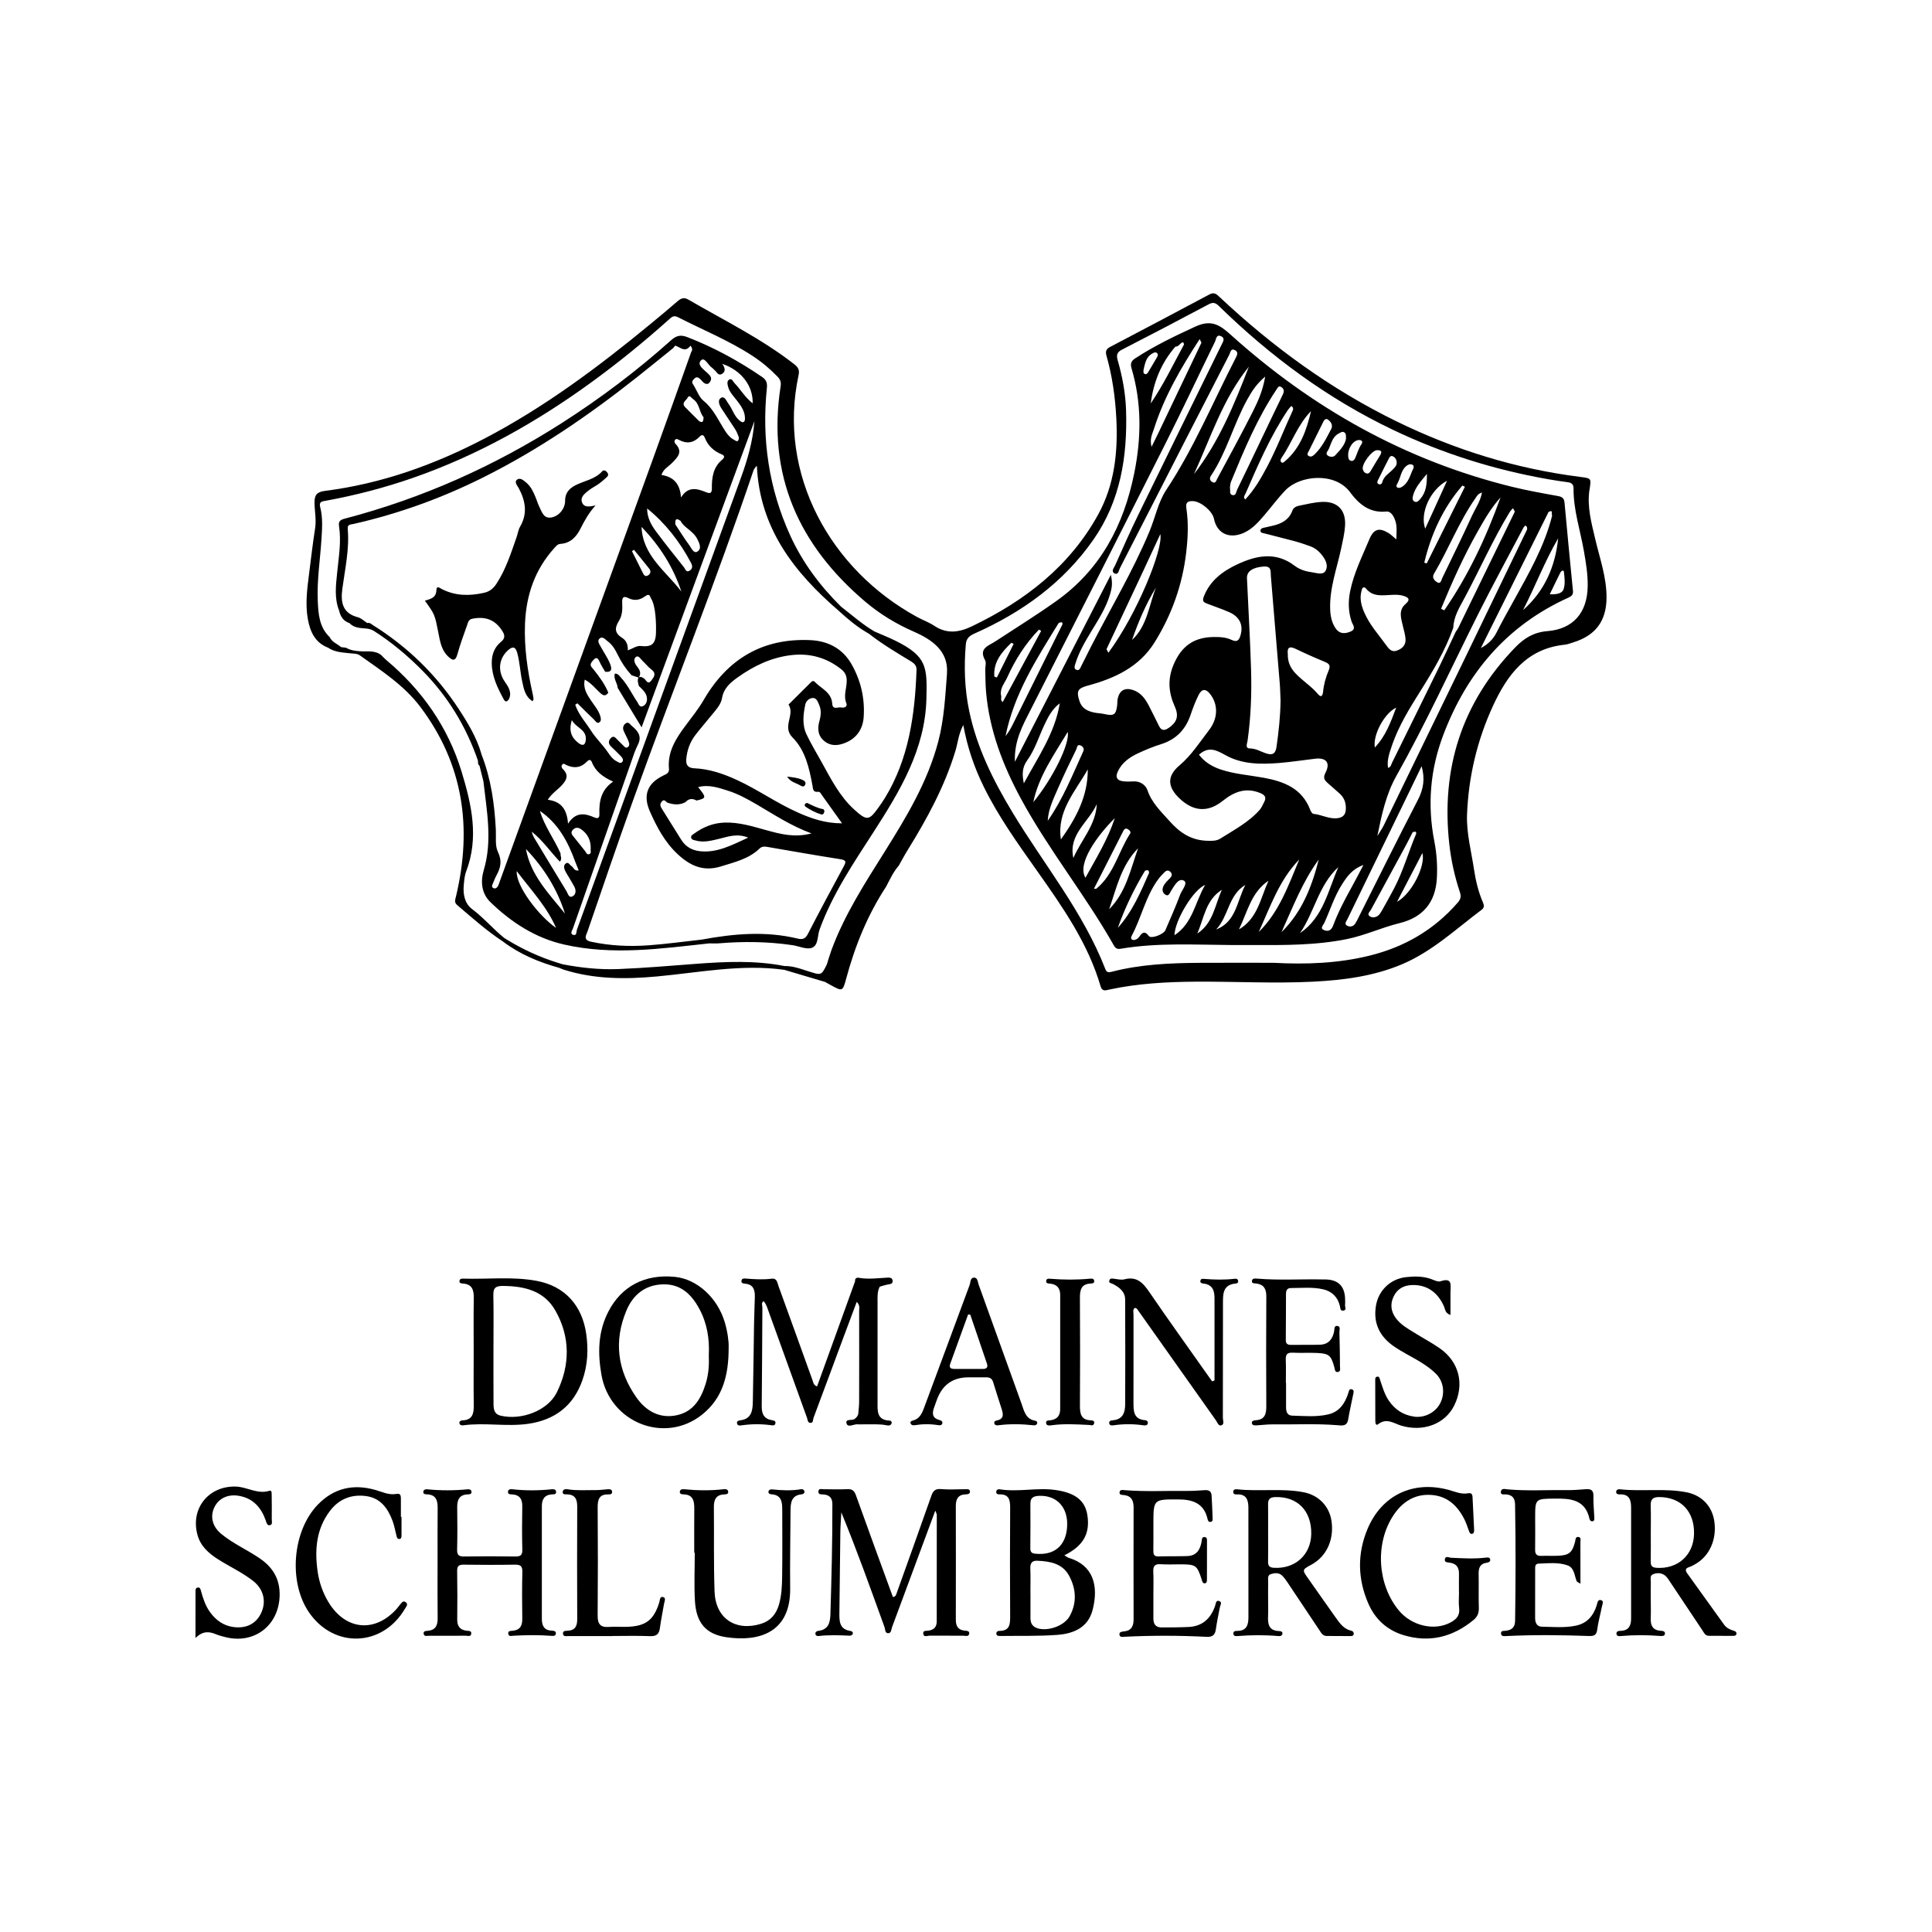 <svg xmlns="http://www.w3.org/2000/svg" id="Calque_1" viewBox="0 0 1080 1080"><path d="M888.55,273.79c.98-6.42,1.12-6.39-5.16-7.19-36.06-4.56-70.29-15.17-102.91-31.14-36.66-17.95-69.23-41.71-98.9-69.59-1.66-1.56-2.93-2.65-5.48-1.29-18.47,9.88-37.02,19.62-55.57,29.37-2.05,1.08-2.71,2.37-2.04,4.75,3.29,11.55,4.95,23.41,5.55,35.35.94,18.73-1.02,37.09-10.3,53.83-16.05,28.94-40.91,48-70.2,62.12-7.33,3.53-14.09,4.58-21.23-.15-2.98-1.97-6.44-3.2-9.6-4.92-48.31-26.31-78.27-79.65-66.29-135.27.62-2.89-.24-4.36-2.49-6.11-18.33-14.27-39.13-24.44-59.08-36.04-2.48-1.44-4.15-.8-6.11.9-5.07,4.41-10.24,8.69-15.42,12.96-29.01,23.89-59.04,46.31-92.47,63.78-28.08,14.67-57.55,25.24-89.11,29.25-4.58.58-5.99,2.23-5.92,6.75.07,4.73,1.08,9.41.33,14.2-1.34,8.57-2.34,17.18-3.42,25.79-1.05,8.29-2.14,16.6-.64,24.93,1.27,7.02,3.97,13.16,11.27,15.98,3.84,2.62,8.32,2.69,12.69,3.18,1.79.2,3.64.07,5.19,1.18,12.11,8.64,24.64,16.67,33.81,28.86,24.06,32.01,28.96,67.51,19.89,105.68-.43,1.82-1.17,3.47.55,4.93,8.31,7.07,16.44,14.38,25.59,20.39,9.44,7.17,20.17,11.61,31.5,14.76.91.36,1.79.79,2.72,1.08,17,5.33,34.35,5.36,51.9,3.74,23.68-2.18,47.24-7.03,71.21-3.71,7.59,2.25,15.18,4.51,22.76,6.76,0,0,0,0,0,0,1.14.63,2.28,1.26,3.42,1.89,6.26,3.43,6.5,3.49,8.41-3.65,4.91-18.3,11.94-35.65,22.37-51.54,2.11-4.06,4.02-8.23,7.06-11.73h0c1.7-2.98,3.31-6.03,5.12-8.94,10.8-17.46,20.54-35.41,26.54-55.18,1.34-4.42,1.65-9.19,4.39-14.48,2.36,12.91,6.24,23.95,11.46,34.57,8.21,16.7,19.01,31.73,29.69,46.85,14.28,20.22,28.53,40.46,35.6,64.64.93,3.19,2.99,2.25,5.07,1.8,15.78-3.35,31.78-4.25,47.86-4.36,21.96-.15,43.91,1.1,65.87,0,17.11-.86,33.99-3.06,49.88-9.81,16.81-7.15,30.04-19.69,44.43-30.47,1.44-1.08,1.31-2.45.66-3.96-2.56-5.89-4.05-12.11-5-18.42-1.54-10.19-4.29-20.47-3.92-30.62.78-21.07,5.62-41.58,14.47-60.82,8.02-17.43,18.84-32.09,40.12-34.27,1.61-.16,3.17-.81,4.74-1.29,12.57-3.85,18.59-12.02,18.65-25.01.05-11.33-3.76-21.89-6.3-32.7-2.14-9.09-4.67-18.16-3.23-27.63ZM529.38,376.48c-.97,12.66-1.6,25.47-4.86,37.93-5.91,22.54-17.71,42.13-29.91,61.58-11.14,17.76-22.56,35.36-29.85,55.19-.96,2.61-1.71,5.29-2.55,7.94-.67,1.36-1.19,2.41-1.68,3.21-1.71,2.85-2.87,2.46-8.21.77-3.61-1.14-7.18-2.5-10.96-2.93-.92-.1-1.84-.17-2.79-.14-16.37-3.22-32.83-2.49-49.32-1.25-14.49,1.09-28.98,2.35-43.49,2.93-10.44.42-20.88-.67-31.17-2.66-.91-.26-1.81-.55-2.71-.82-10.17-3.15-19.77-7.56-28.84-13.16-.34-.21-.68-.41-1.02-.62-6.34-5.06-11.54-11.35-18.09-16.25-4.15-3.1-5.16-8.22-4.69-13.35.24-2.6.44-5.31,1.35-7.71,7.23-18.96,3.02-37.43-2.54-55.7-7.64-25.1-22.15-45.72-42.19-62.53-.98-.82-1.83-1.8-2.74-2.7-3.6-2.84-7.93-1.86-11.97-2.16-2.73-.2-5.31-.54-7.68-1.95-.9-.12-1.81-.23-2.71-.35-.04,0-.07,0-.11-.01-2.13-1.85-5.07-2.76-6.35-5.57-5.88-5.58-6.36-13.01-6.67-20.35-.48-11.49,1.32-22.87,2.06-34.3.39-6.05.83-12.14-.71-18.1-.81-3.13,1.25-3.15,3.2-3.51,16.45-3.01,32.59-7.2,48.39-12.68,36.35-12.62,69.48-31.27,100.49-53.87,14.84-10.82,29.07-22.41,42.76-34.65,1.45-1.3,2.65-2.67,5.09-1.43,13.98,7.15,28.6,13.07,41.81,21.7,5.09,3.33,9.72,7.22,13.96,11.61,1.52,1.57,2.04,3.13,1.7,5.29-7.68,49.41,9.95,88.84,47.41,120.55,8.21,6.95,17.23,12.37,27.05,16.68,10.22,4.48,19.47,10.89,18.51,23.36ZM865.09,352.79c-7.67.64-12.97,3.84-18.08,9.12-29.88,30.89-41.59,67.71-36.82,110.15,1.03,9.16,3.03,18.08,5.93,26.78.81,2.44.3,3.93-1.23,5.71-13.21,15.24-29.8,24.84-49.27,29.65-17.65,4.35-35.63,4.99-53.69,4.01-13.76,0-27.52-.07-41.28.02-16.56.11-33.08.81-49.22,5-1.63.42-2.79.43-3.51-1.43-12.47-32.14-34.45-58.64-52-87.77-10.7-17.75-19.87-36.13-24.14-56.62-2.57-12.3-2.96-24.68-1.89-37.16.27-3.16,1.75-4.71,4.71-6.03,26.68-11.85,49.82-28.43,66.67-52.62,15.07-21.63,18.98-46.34,18.21-72.09-.29-9.54-2.03-18.88-4.66-28.04-.76-2.66-.65-4.48,2.25-5.96,16.31-8.37,32.55-16.86,48.72-25.47,2.63-1.4,3.98-.54,5.83,1.26,28.7,28,60.59,51.54,96.87,68.89,27.64,13.22,56.58,22.35,86.74,27.66,3.71.65,7.43,1.22,11.16,1.71,2.12.28,3.25,1.19,3.23,3.46-.11,11.94,3.72,23.24,5.76,34.84,1.17,6.62,2.27,13.22,2.15,20-.25,14.47-7.95,23.74-22.43,24.94Z"></path><path d="M539.33,832.5c-4.43-.02-8.89.32-13.27-.09-3.4-.32-4.52,1.15-5.52,4-6.28,17.91-12.71,35.76-19.11,53.63-.42,1.18-.64,2.62-2.3,2.68-6.91-18.94-13.86-37.82-20.63-56.77-.92-2.57-2.04-3.66-4.87-3.5-4.41.24-8.85.03-13.28.03-1.07,0-2.58-.58-2.83,1.04-.3,2,1.39,1.81,2.67,1.88,3.33.2,5.1,1.85,5.11,5.29.07,20.65-.47,41.28-1.1,61.92-.15,4.75-1.32,8.43-6.81,9.07-.85.1-1.63.62-1.58,1.57.05.95.81,1.41,1.72,1.3,5.88-.69,11.77-.43,17.67-.19.5.02,1.31-.49,1.48-.95.37-.97-.44-1.57-1.26-1.69-6.41-.93-6.23-5.76-6.19-10.44.14-14.91.31-29.82.53-44.73.06-3.71.36-7.42.55-11.13,8.78,21.38,16.41,42.78,24.14,64.14.44,1.22.2,3.44,2.05,3.42,1.8-.02,1.69-2.11,2.18-3.43,7.97-21.46,15.93-42.92,24.16-65.1.52,1.42.83,1.86.83,2.3,0,19.84-.05,39.68-.03,59.52,0,3.23-1.51,4.78-4.58,5.28-1.12.18-3.18-.3-2.96,1.65.26,2.27,2.22,1.14,3.56,1.14,6.23,0,12.45-.02,18.68.03,1.28.01,3.03.65,3.42-.92.48-1.94-1.61-1.79-2.69-1.93-3.77-.49-4.77-2.8-4.76-6.2.04-21.15.05-42.31,0-63.46-.01-3.87,1.27-6.36,5.5-6.5,1.2-.04,2.6-.24,2.38-1.74-.22-1.51-1.77-1.11-2.86-1.11Z"></path><path d="M478.93,727.77c1.95,1.94,1.33,3.65,1.34,5.16.04,16.89.03,33.78-.01,50.67,0,2.12-.29,4.24-.44,6.36-.1,1.41-.88,2.27-1.97,3.18-1.48,1.24-5.51-.33-4.6,2.64.76,2.49,4.08.19,6.25.42,1.3.14,2.62-.03,3.93,0,4.08.1,8.18-.29,12.25.56,1.09.23,2.44.19,2.77-1.3.14-.63-.39-1.32-1.13-1.34-7.4-.27-6.76-5.64-6.76-10.6,0-18.53-.02-37.06,0-55.59,0-2.94-.22-5.92,1.23-8.67h0c1.41-.4,2.81-.9,4.24-1.18,1.45-.29,3.27-.21,2.92-2.36-.28-1.69-1.92-1.56-3.21-1.49-5.21.26-10.41,1.02-15.64.06-1.21-.22-2.29.33-2.1,1.94-7.08,19.59-14.16,39.17-21.25,58.79-2.03-.74-2.08-2.16-2.51-3.36-6.32-17.54-12.62-35.1-19.01-52.61-.67-1.83-.82-4.66-3.85-4.26-4.76.62-9.47.33-14.21-.05-1.07-.09-2.56-.25-2.71,1.33-.13,1.3,1.17,1.44,2.1,1.52,4.57.4,5.49,3.47,5.4,7.28-.12,4.91-.34,9.81-.43,14.72-.25,14.75-.38,29.5-.7,44.24-.1,4.76-.81,9.38-6.94,10.12-1.06.13-2.12.44-1.89,1.68.29,1.57,1.71,1.25,2.81,1.1,5.39-.74,10.77-.79,16.15-.04.99.14,2.14.36,2.46-.86.43-1.64-.88-1.75-2.06-1.97-4.4-.79-5.6-3.64-5.55-7.84.22-18.36.23-36.72.37-55.08,0-1.17-.77-2.58.65-3.59,1.32,1.36,1.86,3.05,2.47,4.74,7.26,20.17,14.56,40.32,21.83,60.48.42,1.17.31,2.92,2.08,2.83,1.51-.08,1.17-1.78,1.53-2.75,5.69-15.17,11.3-30.37,16.94-45.55,2.35-6.31,4.72-12.61,7.23-19.32Z"></path><path d="M258.54,793.99c-.87.03-1.79.48-1.75,1.38.05,1.2,1.17,1.53,2.18,1.39,12.05-1.65,24.21.87,36.21-.83,14.83-2.11,25.31-9.91,30.39-24.39,2.95-8.41,3.37-17.06,2.16-25.7-2.26-16.15-12.03-26.89-27.67-29.82-13.59-2.55-27.45-.82-41.18-1.26-1.01-.03-2.07.19-2.04,1.51.02,1.06,1,1.19,1.8,1.23,5.24.28,6.28,3.55,6.2,8.08-.16,9.99-.05,19.98-.05,29.97,0,9.99-.1,19.98.04,29.97.07,4.6-.65,8.26-6.29,8.48ZM281.26,718.86c11.97.06,22.92,2.75,29.17,13.71,8.43,14.78,8.3,30.52.91,45.65-5.07,10.37-19.83,15.88-31.47,13.15-3.87-.91-3.97-3.94-3.99-6.92-.07-10.16-.03-20.32-.03-30.48,0-10,.14-19.99-.07-29.99-.09-4.17,1.4-5.16,5.47-5.14Z"></path><path d="M308.45,835.38c1.11-.07,2.63.11,2.4-1.59-.2-1.49-1.68-1.36-2.8-1.24-7.19.72-14.37.77-21.56-.04-1.12-.13-2.52-.07-2.53,1.54,0,1.34,1.24,1.27,2.2,1.32,4.36.22,5.87,2.64,5.79,6.82-.15,8.03-.18,16.07.03,24.09.08,3.14-1.08,3.85-3.97,3.81-9.51-.15-19.02-.15-28.52,0-2.93.05-4.04-.74-3.96-3.84.2-7.86.16-15.74.05-23.6-.05-4.19,1.14-7.11,5.9-7.28,1-.04,2.15-.08,2.09-1.43-.06-1.23-1.14-1.51-2.17-1.41-7.52.74-15.03.76-22.54,0-1.02-.1-2.13.17-2.22,1.38-.1,1.35,1.07,1.42,2.06,1.45,5.12.19,5.99,3.47,5.95,7.74-.1,10.16-.03,20.33-.04,30.49,0,10.33-.09,20.65.04,30.98.05,4.05-1.17,6.69-5.57,7.07-1.1.09-2.63.1-2.22,1.79.35,1.49,1.76.98,2.89.97,6.88-.04,13.75-.04,20.63-.02,1.24,0,2.92.73,3.06-1.26.11-1.63-1.52-1.4-2.58-1.53-3.79-.46-5.31-2.59-5.27-6.34.1-9.01.12-18.03-.04-27.04-.05-2.91,1.06-3.58,3.74-3.55,9.51.13,19.02.16,28.52-.01,3.18-.06,4.27.84,4.19,4.14-.22,8.68-.17,17.37-.04,26.06.06,3.87-1.17,6.34-5.32,6.75-1.06.1-2.71-.05-2.53,1.57.22,1.87,1.84,1.27,3.12,1.2,6.87-.37,13.75-.45,20.62.05,1.16.08,2.59.35,2.86-1.09.3-1.57-1.17-1.73-2.31-1.78-4.27-.19-5.5-2.82-5.5-6.59.01-20.98,0-41.96,0-62.94,0-3.79,1.38-6.36,5.55-6.64Z"></path><path d="M597.6,870.91c-.74-.23-1.39-.76-2.63-1.47,10.64-5.28,14.45-12.14,12.89-22.4-1.24-8.14-6.64-12.49-17.67-14.1-10.43-1.52-20.94,1.26-31.38-.41-.83-.13-1.71.22-1.88,1.18-.25,1.39.81,1.67,1.82,1.65,5.27-.1,5.96,3.09,5.93,7.45-.13,20.17-.13,40.34,0,60.51.03,4.5-.1,8.38-6.05,8.36-.85,0-1.67.42-1.66,1.42,0,1.35,1.06,1.44,2.08,1.42,10.65-.15,21.33.17,31.94-.61,9.05-.67,17.25-3.98,19.81-14.02,3.48-13.61.22-24.89-13.2-28.99ZM576,840.48c-.03-3.71,2.38-4.23,5.19-4.3,9.81-.24,15.96,6.68,15.34,17.2-.63,10.74-7.2,16.25-17.82,15.15-2.15-.22-2.76-1.07-2.75-3.06.07-8.33.1-16.66.03-24.99ZM597.97,903.41c-2.9,5.31-11.65,8.49-17.58,6.93-3.02-.8-4.35-2.69-4.35-5.68-.01-4.75,0-9.5,0-14.25h-.03c0-4.59.14-9.18-.05-13.76-.12-2.96,1.05-4.32,3.94-4.19,7.09.31,14,1.5,17.73,8.39,3.96,7.31,4.43,15.07.34,22.57Z"></path><path d="M755.43,911.58c-4.26-.89-6.5-4.18-8.78-7.37-5.13-7.2-10.17-14.46-15.27-21.67-3.56-5.03-3.58-5.01,1.74-7.91,8.54-4.64,12.84-14.2,11.14-24.74-1.28-7.96-7.15-14.11-15.54-15.72-12.31-2.37-24.86-.27-37.24-1.66-1.03-.12-2.1.2-2.11,1.45,0,1.29,1.07,1.48,2.11,1.43,5.2-.26,6.37,3.09,6.38,7.29.04,20.48.05,40.96.02,61.44,0,4.1-.96,7.56-6.16,7.56-1.11,0-2.54.08-2.22,1.8.23,1.25,1.37,1.15,2.38,1.07,7.52-.57,15.04-.65,22.56.01,1,.09,2.16.02,2.41-1.15.29-1.35-.89-1.61-1.87-1.64-5.79-.18-6.34-4-6.11-8.52.14-2.78.03-5.57.02-8.35,0-3.6-.05-7.21.02-10.81.03-1.55-.53-3.53,1.58-4.19,2.07-.65,4.3-.84,6.06.73,1.2,1.07,2.16,2.45,3.07,3.79,6.03,8.97,12.02,17.96,18,26.96,1,1.51,1.82,3.14,4.02,3.13,4.42,0,8.85.05,13.27.07.84,0,1.71-.15,1.83-1.17.11-.91-.45-1.63-1.32-1.81ZM712.21,876.42c-2.58-.15-3.4-1.08-3.35-3.55.11-5.39.03-10.78.03-16.17,0-5.23.07-10.46-.03-15.68-.05-2.84.91-4.03,3.96-4.14,12.39-.41,20.34,7.57,20.18,20.53-.15,11.69-9.03,19.71-20.8,19Z"></path><path d="M969.13,911.59c-2.09-.62-4.02-1.55-5.31-3.34-6.9-9.55-13.74-19.14-20.63-28.7-1.29-1.79-1.07-2.88,1.15-3.57,1.23-.39,2.39-1.08,3.52-1.73,7.81-4.51,11.88-13.74,10.48-23.71-1.17-8.39-6.86-14.63-15.49-16.33-12.3-2.43-24.85-.31-37.23-1.69-1.03-.12-2.13.23-2.18,1.42-.06,1.3,1.13,1.48,2.12,1.44,5.23-.19,6.24,3.1,6.24,7.35-.01,20.65-.01,41.29,0,61.94,0,3.91-1.16,6.78-5.68,6.97-1.15.05-2.62.08-2.51,1.62.1,1.52,1.52,1.39,2.69,1.28,7.19-.63,14.38-.59,21.58-.04,1.15.09,2.64.21,2.83-1.19.21-1.54-1.4-1.63-2.47-1.71-4.53-.33-5.62-3.14-5.46-7.1.13-3.27.03-6.55.02-9.83,0-3.44-.07-6.88.02-10.32.04-1.54-.7-3.57,1.27-4.35,1.99-.79,4.15-.89,6.14.35,1.45.9,2.27,2.31,3.18,3.68,6.07,9.13,12.16,18.25,18.26,27.36.89,1.33,1.53,3.01,3.54,3.03,4.59.04,9.17.06,13.76.04.81,0,1.69-.2,1.72-1.29.04-1.03-.81-1.36-1.58-1.59ZM925.92,876.41c-2.75-.2-3.19-1.41-3.15-3.7.09-5.23.03-10.46.03-15.69,0-5.07.14-10.14-.05-15.2-.12-3.48.96-4.96,4.73-4.95,12.18.04,19.84,8.05,19.49,20.78-.33,11.8-9.22,19.6-21.05,18.77Z"></path><path d="M392.56,790.71c11.25-9.03,14.81-21.49,14.76-37.49.13-3.32-.58-8.64-2.11-13.87-4.07-13.9-15.53-24.37-28.07-25.59-16.65-1.62-29.71,5.24-37.02,19.35-5.86,11.3-6.04,23.22-3.92,35.38,4.67,26.79,35.46,39,56.36,22.22ZM350.23,732.46c3.69-8.7,10.41-14.24,20.41-14.5,10.03-.26,16.06,5.79,20.36,13.82,4.27,7.97,5.68,16.69,5.23,25.7.23,5.43-.11,10.79-1.75,16.04-2.61,8.38-6.77,15.53-16.02,17.57-9.64,2.12-17.3-2.3-22.59-9.76-10.7-15.08-12.92-31.67-5.63-48.87Z"></path><path d="M830.34,870.74c-6.37.77-12.73.33-19.1.06-1.24-.05-3.31-1.37-3.57,1.01-.19,1.75,1.75,1.56,2.97,1.76,3.52.57,5.01,2.7,4.94,6.17-.06,3.44-.01,6.88-.01,10.33h.03c0,2.95-.3,5.94.07,8.84.52,4.15-1.51,6.3-4.85,8.08-8.99,4.81-21.64,1.94-28.82-6.7-11.96-14.38-13.46-37.14-3.28-52.89,5.05-7.81,12.12-12.49,21.76-11.69,8.88.74,14.48,6.24,18.26,13.87.94,1.89,1.56,3.95,2.31,5.93.35.93.67,2.13,1.86,1.91,1.14-.21,1.18-1.4,1.13-2.42-.29-6.05-.57-12.1-.88-18.14-.08-1.52-.62-2.46-2.45-2.11-3.89.74-7.41-.95-11.01-1.92-19.82-5.33-37.36,2.98-45.28,21.96-5.76,13.8-5.48,27.85.46,41.55,3.75,8.65,10.35,14.81,19.42,17.62,14.61,4.52,27.75,1.24,39.46-8.42,2.22-1.83,3.01-3.96,2.92-6.84-.2-6.22.03-12.46-.11-18.68-.07-3.34.6-5.86,4.41-6.42.99-.15,2.19-.51,2.07-1.67-.16-1.64-1.65-1.29-2.72-1.16Z"></path><path d="M681.3,894.91c-1.65-.39-1.67,1.66-2.06,2.81-2.43,7.01-7.03,11.36-14.66,11.76-5.06.26-10.14.24-15.22.27-3.31.02-4.64-1.88-4.61-5.02.03-4.42,0-8.85,0-13.27,0-4.26.16-8.53-.06-12.78-.16-3.14.76-4.5,4.11-4.27,3.75.25,7.53.05,11.3.06,8.4.03,9.13.55,11.69,8.62.31.97.5,2.11,1.71,1.99,1.27-.13,1.18-1.39,1.19-2.34.03-7.04.03-14.09.03-21.13,0-.97.09-2.18-1.17-2.37-1.68-.26-1.62,1.13-1.8,2.26-.75,4.61-2.74,8.17-8.01,8.35-5.4.18-10.81.05-16.21.2-2.65.07-2.82-1.44-2.8-3.45.06-4.91.03-9.83.03-14.74,0-13.77,0-13.72,13.94-13.68,7.9.02,14.31,2.09,16.31,10.88.23,1,.59,1.96,1.9,1.65,1.06-.25.97-1.23.94-2-.14-4.25-.3-8.5-.56-12.75-.13-2.22-1.49-3.09-3.66-2.96-3.26.19-6.53.47-9.8.43-11.62-.15-23.25.52-34.87-.4-1.17-.09-3.02-.57-3.13,1.3-.09,1.49,1.56,1.3,2.65,1.44,4.12.54,5.22,3.22,5.21,6.97-.05,20.81-.04,41.61,0,62.42,0,3.76-1.15,6.4-5.35,6.8-1.11.11-2.7.26-2.57,1.68.16,1.84,1.92,1.36,3.15,1.3,15.22-.75,30.44-.71,45.65.06,3.39.17,4.69-1.17,5.12-4.34.55-4.05,1.46-8.05,2.2-12.07.24-1.32,1.6-3.15-.59-3.67Z"></path><path d="M690.88,717.5c.84-.07,1.51-.71,1.18-1.74-.31-1.01-1.14-1-1.99-.91-5.56.65-11.11.52-16.68.08-.94-.07-2.14-.31-2.37,1.02-.23,1.39,1,1.48,1.93,1.6,5.16.66,6.01,4.27,5.97,8.56-.04,4.59,0,9.18,0,13.77,0,10.61,0,21.22,0,31.82-.45.16-.9.33-1.34.49-1.2-1.69-2.41-3.37-3.6-5.07-10.48-14.86-21.09-29.62-31.35-44.63-3.54-5.18-7-9.21-14.08-7.34-1.8.47-3.89-.12-5.84-.33-1.01-.11-2.09-.36-2.52.8-.63,1.71.91,1.61,1.88,2.11,3.6,1.84,6.86,4.29,6.89,8.7.13,19.51.08,39.02.02,58.53-.02,4.6-1.28,8.51-6.86,8.97-1.05.09-2.15.32-2.08,1.54.07,1.21,1.18,1.47,2.23,1.31,5.71-.86,11.41-.83,17.12,0,1.05.15,2.1-.03,2.26-1.26.12-.89-.54-1.55-1.47-1.62-6.52-.47-6.57-5.09-6.56-9.94.05-16.39,0-32.79.02-49.18,0-1.22-.56-2.64.7-3.61,1.05-.07,1.41.71,1.87,1.36,14.48,20.45,28.95,40.91,43.43,61.35.83,1.17,1.45,3.3,2.92,2.94,2.12-.52,1.03-2.79,1.03-4.26.06-21.15,0-42.3.06-63.45.02-5.24-.44-10.98,7.21-11.62Z"></path><path d="M702.01,793.93c-.99.06-2.28.28-2.22,1.44.08,1.49,1.54,1.47,2.66,1.41,2.93-.14,5.87-.57,8.79-.54,12.12.15,24.25-.52,36.36.45,2.49.2,5.39.81,6.03-3.16.76-4.68,1.88-9.31,2.8-13.97.21-1.08.73-2.52-.74-2.93-1.59-.44-1.68,1.19-2.01,2.19-1.87,5.76-4.96,10.41-11.27,11.86-6.63,1.53-13.38.85-20.08.67-2.71-.07-3.41-2.18-3.41-4.53-.02-4.59,0-9.18,0-13.77-.04,0-.07,0-.11,0,0-4.26.14-8.53-.05-12.79-.12-2.85.6-4.26,3.78-4.1,4.42.22,8.86-.04,13.28.14,7.17.3,8.23,1.24,10.12,8.13.29,1.06.23,2.64,1.75,2.54,1.94-.14,1.38-1.92,1.37-3.09-.04-6.39-.13-12.78-.32-19.16-.04-1.28.9-3.42-1.34-3.53-1.7-.08-1.38,1.85-1.62,3.08-.84,4.32-3.16,7.26-7.82,7.42-5.41.18-10.82.02-16.23.1-2.03.03-2.99-.64-2.96-2.82.09-8.52.07-17.05.11-25.57,0-1.79.46-3.37,2.65-3.37,6.05.01,12.15-.68,18.13.7,4.87,1.13,8.02,4.22,9.31,9.13.31,1.16.06,3.06,1.97,2.79,2.07-.3.82-2.09.96-3.22.12-.97.04-1.96.03-2.95q-.12-11.27-11.39-11.26c-.33,0-.66,0-.98,0-12.28-.26-24.58.56-36.85-.46-1.13-.09-2.64-.24-2.86,1.17-.26,1.69,1.36,1.43,2.43,1.57,4.23.54,5.62,3.02,5.6,7.14-.12,20.49-.12,40.99-.01,61.48.02,4.33-.83,7.5-5.87,7.8Z"></path><path d="M895.1,894.53c-1.98-.67-2.09,1.45-2.5,2.76-1.84,5.89-5.34,10.12-11.61,11.45-6.32,1.33-12.74.7-19.11.59-2.79-.05-3.74-2.26-3.74-4.85,0-9.01,0-18.03.02-27.04,0-1.47-.18-3.31,1.9-3.37,5.39-.15,10.9-.88,16.1.94,3.99,1.4,3.88,5.72,5.24,8.95.1.24.5.35,2.07,1.38,0-8.4.02-15.83-.02-23.26,0-1.04.54-2.64-1-2.89-1.92-.3-1.67,1.52-1.98,2.71-1.56,6-3.35,7.52-9.53,7.78-3.11.13-6.23-.05-9.34.07-2.53.1-3.51-.92-3.46-3.46.1-5.9.03-11.8.02-17.7,0-10.78,0-10.75,10.91-10.87,8.74-.09,17.06.45,19.46,11.28.18.82.73,1.55,1.71,1.39,1.06-.17,1.03-1.09,1-1.92-.19-4.09-.6-8.18-.51-12.26.07-3.22-1.42-3.94-4.19-3.74-3.59.26-7.19.57-10.77.52-10.97-.16-21.94.56-32.9-.42-1.34-.12-3.48-.8-3.84,1.06-.45,2.37,1.84,1.61,3.11,1.76,3.37.39,4.72,2.22,4.78,5.6.41,21.62.34,43.25.03,64.87-.05,3.78-1.74,5.32-5.18,5.74-1.15.14-3.07-.2-2.65,1.87.28,1.37,1.83,1.14,2.94,1.09,15.39-.74,30.78-.58,46.17-.03,2.62.09,4.21-.34,4.61-3.5.55-4.37,1.8-8.64,2.65-12.98.23-1.19,1.17-3-.36-3.52Z"></path><path d="M145.62,871.44c-7.12-4.97-15.2-8.42-21.93-13.97-5.01-4.14-6.35-9.69-3.85-14.9,2.47-5.13,7.79-7.54,14.06-6.33,7.75,1.48,12.13,6.59,14.65,13.69.43,1.21.68,2.99,2.31,2.66,1.69-.34,1.04-2.14,1.05-3.36.04-4.42.03-8.85-.03-13.27-.01-1.05.17-3.07-1.25-2.61-6.68,2.13-12.42-2.14-18.74-2.34-15.32-.5-25.58,12.32-21.47,27.1,1.74,6.26,6.24,10.22,11.46,13.54,6.49,4.13,13.55,7.35,19.63,12.11,5.75,4.51,7.43,11.25,4.65,17.55-2.77,6.26-8.31,9.2-15.68,8.21-5.71-.77-9.94-3.93-13.21-8.52-2.52-3.53-3.78-7.59-4.93-11.69-.26-.94-.45-2.06-1.79-1.87-1.3.19-1.26,1.33-1.26,2.29-.02,8.15-.01,16.3-.01,25.94,4.19-4.16,7.75-3.64,11.46-2.11,1.66.69,3.42,1.14,5.16,1.58,16.27,4.18,30.13-6.57,30.42-23.39.15-8.83-3.58-15.33-10.7-20.3Z"></path><path d="M447.5,832.53c-5.22.84-10.43.64-15.66.06-1.02-.11-2.13.11-2.27,1.3-.11.92.75,1.38,1.64,1.43,5.78.34,6.07,4.5,6.07,8.79.02,12.45.12,24.9-.06,37.35-.07,5.21-.3,10.46-1.78,15.56-1.53,5.25-4.66,9.02-9.89,10.66-14.31,4.5-25.56-2.96-26.1-17.89-.56-15.71-.22-31.45-.39-47.17-.05-4.22,1.13-7.08,5.88-7.24,1-.03,2.21-.16,2.13-1.44-.1-1.54-1.52-1.57-2.64-1.44-7.35.82-14.69.73-22.04-.01-1.03-.1-2.16.07-2.35,1.23-.2,1.26.86,1.62,1.91,1.63,5.49.07,6.2,3.67,6.16,8.04-.08,8.19-.02,16.38-.02,24.57.1,0,.19,0,.29,0,0,9.01-.42,18.04.1,27.01.71,12.13,6.05,18.54,17.54,20.24,18.1,2.69,35.98-2.44,35.69-27.26-.17-14.57.14-29.15.21-43.73.02-4.4.63-8.32,6.15-8.88.88-.09,1.72-.54,1.63-1.48-.12-1.2-1.15-1.53-2.2-1.36Z"></path><path d="M790.48,791.88c-6.05-.82-10.63-3.86-14.08-8.85-2.47-3.58-3.57-7.69-4.94-11.7-.3-.89-.36-2.1-1.78-1.73-1,.26-.92,1.24-.92,2.02,0,7.53,0,15.07.05,22.6,0,1.07.17,3.05,1.65,1.89,4.72-3.7,8.81-.35,12.94.87,12.17,3.59,24.35-.91,29.5-11.26,5.91-11.88,2.79-24.52-8.16-32.08-4.43-3.06-9.22-5.61-13.81-8.46-3.75-2.33-7.67-4.48-10.44-8.06-2.97-3.85-3.53-8.09-1.41-12.44,1.94-3.99,5.31-6.07,9.8-6.31,8.37-.46,14.82,3.77,18.37,12.06.66,1.54.55,3.6,3.58,4.64,0-4.62.01-8.68,0-12.74-.02-3.65,1.36-8.41-5.55-6.1-1.44.48-3.5-.59-5.18-1.2-4.61-1.69-9.35-1.63-14.08-1.11-8.74.96-15.45,7.4-16.86,16.03-1.63,10.01,2.28,17.49,10.56,23.03,7.6,5.08,16.35,8.41,22.97,14.95,4.29,4.23,5.2,10.85,2.48,16.33-2.64,5.32-8.76,8.46-14.7,7.66Z"></path><path d="M226.68,895.56c-1.45-.99-2.3.57-3.13,1.54-.53.62-.99,1.31-1.52,1.92-12.12,13.86-28.7,12.46-38.31-3.24-3.29-5.38-5.32-11.26-6.19-17.47-1.68-12.01-.75-23.58,6.89-33.67,5.09-6.72,12.09-9.46,20.33-8.31,7.89,1.1,12.03,6.76,14.63,13.68,1.03,2.74,1.56,5.67,2.26,8.53.21.85.47,1.71,1.38,1.76,1.37.07,1.43-1.07,1.43-2.06.02-3.44,0-6.88,0-10.31-.12,0-.23,0-.35,0,0-3.44,0-6.88,0-10.31,0-1.66-.3-2.92-2.51-2.51-4.24.79-8.02-1.18-11.92-2.27-12.26-3.42-23.03-.99-31.97,8.22-14.28,14.7-16.59,43.37-4.95,60.3,13.96,20.31,41.08,19.29,53.59-2.02.72-1.23,2.12-2.6.36-3.79Z"></path><path d="M557.8,796.77c6.69-.91,13.36-.74,20.05-.02.85.09,1.7-.2,1.94-1.12.18-.7-.31-1.3-1-1.41-5.52-.88-6.31-5.58-7.79-9.67-7.98-22.14-15.91-44.3-23.92-66.42-.52-1.45-.54-3.82-2.37-3.92-2.4-.13-2.09,2.52-2.66,4.05-8.32,22.36-16.53,44.76-24.9,67.1-1.34,3.57-2.38,7.67-7.02,8.77-.76.18-1.58.73-1.02,1.76.44.81,1.34.96,2.15.82,4.39-.72,8.78-.76,13.17-.04,1.03.17,2.16.1,2.36-1.1.2-1.21-.97-1.6-1.89-1.85-3.65-1.01-3.91-3.48-2.87-6.52.53-1.55,1.1-3.08,1.65-4.62q4.56-12.64,17.7-12.64c3.28,0,6.55.04,9.83-.01,2.04-.03,3.36.64,3.99,2.77,1.49,5.02,3.16,9.97,4.74,14.96.91,2.89,1.36,5.6-2.73,6.39-.85.16-1.62.59-1.38,1.61.22.95,1.12,1.22,1.94,1.11ZM549.33,765.25c-5.25-.04-10.49-.04-15.74-.01-2.04,0-3.23-.59-2.39-2.91,3.33-9.18,6.65-18.36,9.98-27.54.4.04.81.08,1.21.12,3.1,9.1,6.21,18.21,9.3,27.32.73,2.15-.18,3.03-2.36,3.02Z"></path><path d="M370.71,892.75c-1.98-.5-1.8,1.87-2.2,3.13-3.12,9.78-7.5,13.16-17.86,13.52-3.44.12-6.89-.18-10.32.07-4.77.34-6.28-1.73-6.24-6.36.17-20.15.16-40.3.01-60.45-.03-4.47.91-7.46,6.08-7.27,1.06.04,2.1-.22,2-1.52-.09-1.24-1.19-1.45-2.21-1.39-2.28.14-4.57.52-6.84.5-5.23-.05-10.48.39-15.7-.44-1.09-.17-2.57-.23-2.84,1.22-.33,1.81,1.28,1.56,2.33,1.58,4.49.12,5.76,2.67,5.75,6.78-.09,20.97-.09,41.94,0,62.91.02,3.89-1.05,6.34-5.34,6.56-1.02.05-2.68-.07-2.62,1.53.07,1.96,1.85,1.44,3.04,1.45,8.18.04,16.37.02,24.55.02,0-.02,0-.04,0-.06,7.04,0,14.09-.2,21.11.09,3.56.15,5.03-1.14,5.48-4.52.61-4.54,1.56-9.02,2.31-13.54.22-1.33,1.3-3.33-.51-3.79Z"></path><path d="M587.58,793.89c-1.19.19-3.13-.13-2.79,1.75.28,1.57,2.11,1.22,3.37,1.05,6.7-.89,13.38-.49,20.9-.12.31-.14,2.01.97,2.55-.86.38-1.27-.66-1.7-1.73-1.73-5.74-.15-6.22-3.87-6.19-8.45.12-19.99.12-39.98-.01-59.97-.03-4.51.74-7.85,6.08-8.06,1-.04,2.14-.22,1.89-1.59-.22-1.23-1.27-1.21-2.32-1.12-7.35.69-14.71.66-22.07.06-.94-.08-2.21-.23-2.42,1.01-.29,1.73,1.25,1.59,2.31,1.71,3.77.42,5.51,2.67,5.51,6.27.03,21.3.02,42.6-.01,63.9,0,3.38-1.57,5.58-5.08,6.14Z"></path><path d="M500.49,358.15c-3.79-1.88-7.74-3.43-11.62-5.13-6.75-3.95-12.57-9.15-18.72-13.9-11.76-11.6-21.52-24.66-28.39-39.73-11.95-26.24-16.02-53.78-13.08-82.4.27-2.65-.1-4.51-2.58-6.21-13.15-9.01-27.01-16.57-41.9-22.33-3.81-1.48-6.2-.82-9.12,1.79-19.07,17.07-39.44,32.44-61.01,46.23-37.63,24.05-77.93,42.07-121.17,53.41-2.38.62-3.85,1.29-3.39,4.2,1.36,8.68-.17,17.27-1.02,25.88-.7,7.16-1.72,14.35,1.07,21.34.75,3.32,2.38,5.92,5.81,7.03,2.31,2.48,5.44,2.73,8.5,2.95,1.83.14,3.49.37,5.11,1.4,9.99,6.37,19,13.93,27.3,22.35,14.13,14.34,24.31,31.13,30.88,50.13,0,0,0,0,0,0,.13,1.01-.16,2.14.89,2.87.68,2.74,1.37,5.48,2.05,8.22.04.19.09.37.14.55,1.84,16.52,5.13,32.96.18,49.62-1.85,6.22-1.38,12.97,3.77,17.94,11.74,11.31,25.06,19.99,41.23,23.66,27.06,6.14,54.04,2.28,81.03-.67,1.79,0,3.58.13,5.36-.02,13.74-1.14,27.44-1,41.1,1.01,3.71.54,7.9,2.61,10.95,1.49,3.67-1.34,3.01-6.71,4.31-10.28,7.19-19.72,18.85-36.92,30.1-54.37,14.79-22.94,28.91-46.25,29.6-74.68.43-17.59.4-23.55-17.37-32.37ZM388.16,211.65c1.23-1.28,2.29-.66,3.36.35,1.05.99,1.82,2.45,3.44,2.61,1.12.11,1.78-.78,2.22-1.65.95-1.88-.32-3.06-1.5-4.23-2.14-2.12-6.33-4.69-3.83-7.27,2.08-2.15,4.01,2.84,6.32,4.22.41.24.66.75,1.06,1.02,1.37.92,2.06,3.56,4.27,2.36,2.2-1.18,1.97-3.34.24-5.67,10.66,3.6,17.29,12.31,17.01,22.07-4.26-3.27-6.72-7.75-10.16-11.3-.84-.86-1.41-2.8-2.92-2-1.44.77-1.04,2.63-.67,4.02.88,3.27,3.34,5.57,5.3,8.17,2.09,2.77,4.04,5.59,4.14,9.24.03.98,0,2.19-1.12,2.42-.59.12-1.46-.56-2.06-1.06-2.98-2.51-3.85-6.43-6.14-9.39-1.1-1.42-2-4.42-4.14-3.11-1.94,1.18-.93,3.91.23,5.74,2.45,3.86,5.1,7.59,7.56,11.44.87,1.37,1.57,2.88,2.11,4.41.24.67.14,1.77-.28,2.28-.63.75-1.46-.04-2.14-.39-2.92-1.48-4.56-4.15-6.2-6.8-3.32-5.37-5.89-11.02-11.19-15.27-2.27-1.83-3.75-6.14-5.77-9.22-.85-1.3.05-2.16.84-2.98ZM397.95,272.89c.03,2.66-.82,3.24-3.17,2.28-5.1-2.08-10.13-3.51-14.09,2.92-.52-7.57-4.08-11.53-10.93-12.59,1.04-3.3,3.88-4.61,5.87-6.66,3.05-3.13,6.37-6.18,2-10.72-.58-.6-.84-1.49-.27-2.23.65-.85,1.47-.37,2.18.01,4.31,2.34,8.2,1.71,11.54-1.8,1.46-1.53,2.36-.79,2.9.59,1.78,4.55,5.03,7.49,9.49,9.31,1.67.68,1.7,1.75.28,2.92-5.06,4.17-5.88,9.97-5.81,15.97ZM355.86,372.2c-1.23-1.55-1.84-3.83-.46-4.9,1.61-1.26,2.68,1.14,3.81,2.15,1.7,1.52,3.08,3.45,4.9,4.79,2.96,2.18,1.53,4.16.03,6.13-2.07,2.72-2.92-.25-4.11-1.09-.96-.67-1.81-1.13-2.89-.68-.04.07-.08.13-.12.2l-.1-.11c.08-.04.15-.06.23-.09,1.56-2.48.27-4.45-1.27-6.4ZM358.11,361.11c-2.15-.23-4.51,1.48-7.16,2.45.2-2.86-.83-5.53-2.99-6.86-4.4-2.72-4.53-5.54-1.94-9.66,1.82-2.91,2-6.52,1.8-9.98-.15-2.68.38-4.27,3.47-2.71,3.27,1.65,6.4,1.11,9.21-.94,1.56-1.14,2.52-1.39,3.21.68.05.15.13.3.22.44,2.69,4.21,2.93,14.34,2.76,19.34-.23,6.56-2.8,7.86-8.58,7.24ZM353.28,308.14c.36-.27.73-.55,1.09-.82,2.84,3.49,5.72,6.96,8.5,10.5,1.05,1.34,1.01,2.81-.56,3.79-1.53.95-2.3.02-2.97-1.35-1.97-4.06-4.04-8.08-6.06-12.11ZM358.62,294.54c10.1,10.46,17.72,22.36,22.26,36.14-8.59-11.34-21.58-19.94-22.26-36.14ZM366.72,297.09c-2.77-3.74-5.02-7.87-4.97-12.88,10.4,8.45,18.3,18.71,24.48,30.33.78,1.47,1.22,3.15-.59,4.36-2.1,1.42-2.45-.72-3.24-1.71-5.27-6.67-10.62-13.28-15.68-20.11ZM385.37,304.85c-2.79-3.78-5.27-7.8-7.87-11.72,0,0,0,0,0,0,0,0,0,0,0,0-.1-2.24.1-4.02,2.91-1.98.89,1.72,2.27,2.94,3.77,4.16,2.13,1.73,4.35,3.5,5.62,6.01,1.18,2.33,2.66,5.44.01,7.04-2.04,1.24-3.3-1.98-4.44-3.52ZM384.39,222.32c1.01-1.93,2.01.08,2.96.72,3.89,2.59,3.48,7.48,5.97,10.21-.18,1.46-.09,2.45-1.06,2.65-.48.1-1.22-.28-1.62-.67-2.56-2.48-5.05-5.03-7.57-7.56-2.43-2.43.53-3.81,1.33-5.34ZM278.38,495.28c-.47.93-1.29,1.63-2.38,1.25-1.27-.44-1-1.48-.58-2.43.71-1.65,1.34-3.35,2.2-4.93,2.29-4.22,3.09-8.01.72-12.94-1.71-3.56-.95-8.33-1.17-12.56-.75-14.25-2.68-28.27-7.91-41.67-.05-.18-.1-.35-.15-.52-2.63-9.19-7.53-17.28-12.69-25.17-12.52-19.17-28.62-34.76-48.03-46.91-.72-.45-1.41-1.17-2.32-1.21-.24-.01-.49.01-.76.11-1.75-1.12-3.37-2.76-5.28-3.26-8.64-2.25-9.66-8.42-8.67-15.83,1.49-11.17,4.04-22.25,3.01-33.65-.22-2.47,1.64-2.31,3.22-2.66,25.15-5.69,49.22-14.4,72.28-25.9,30.88-15.4,59.21-34.76,86.2-56.14,6.79-5.38,13.51-10.86,20.26-16.3.41-.46.97-1.39,1.22-1.31,2.75.81,5.41,4.09,8.36.05.12-.17,1.81,1.91.51,3.39-6.99,19.56-13.92,39.14-20.99,58.67-28.64,79.07-57.33,158.13-86,237.2-.33.92-.59,1.88-1.03,2.75ZM335.07,455.17c.08,2.37-1.23,2.47-2.81,1.78-5.34-2.34-10.39-3.23-14.73,3.48-.57-7.92-3.75-12.44-11.33-13.35,2.24-3.54,5.37-5.45,7.78-8.03,2.61-2.8,4.17-5.59.87-8.91-.73-.74-1.31-1.64-.64-2.6.81-1.15,1.66-.21,2.52.18,4.14,1.9,7.98,1.51,11.21-1.84,1.23-1.28,2.26-1.53,2.93.2,2.05,5.24,6.17,8.27,11.88,10.84-6.84,4.65-7.93,11.22-7.69,18.24ZM329.42,477.47c-1.41.53-1.8-1.04-2.47-1.86-2.06-2.53-4.05-5.12-6.11-7.65-1.07-1.31-2.18-2.51-.51-4.19,1.47-1.48,3.08-1.18,4.46-.24,3.78,2.59,5.58,6.28,5.41,11.05-.19.88.58,2.38-.78,2.89ZM327.46,413.56c-.29,3.37-2,3.43-4.2,1.71-3.75-2.92-5.46-6.6-3.6-12.69,2.58,4.51,8.3,5.18,7.8,10.98ZM288.85,486.95c8.16,10.77,16.91,19.98,22,31.77-9.51-6.59-22.54-23.3-22-31.77ZM293.99,474.57c9.96,10.45,17.49,22.34,21.83,36.14-8.89-11.07-19.13-21.32-21.83-36.14ZM316.7,498.22c-6.04-9.88-12.02-19.8-18-29.72-.65-1.08-1.16-2.24-1.42-3.57,6.06,4.8,10.38,11.22,15.7,16.74,1.46-1.72.15-3.15.4-4.54-3.53-8.08-9.01-15.22-11.58-23.82,10.25,6.99,15.7,17.23,19.77,28.44h0c.63,1.57,1.25,3.13,1.93,4.83-2.59.48-2.85-1.75-4.11-2.51-1.02-.61-1.65-2.49-3.17-1.35-1.13.86-1.03,2.42-.49,3.64.65,1.48,1.59,2.83,2.4,4.24.98,1.69,2,3.35,2.93,5.07,1.06,1.97.91,4.3-.84,5.3-2.26,1.3-2.71-1.41-3.53-2.75ZM320.36,522.59c-1.92-.65-.43-2.58,0-3.81,7.05-20.26,14.15-40.51,21.24-60.76,4.38-12.51,8.75-25.03,13.15-37.54.54-1.52,1.29-2.97,1.95-4.45,2.25-4.61-.27-7.58-3.56-10.27-.37-.31-.72-.74-1.08-1.1-.19-.15-.38-.3-.57-.46-.52-.31-1.13-.34-1.95.34-1.27,1.07-1.52,2.55-.9,4.02.88,2.1,2.08,4.07,2.86,6.2.35.97.47,2.45-.81,3.05-1.06.49-1.76-.54-2.44-1.19-1.07-1.02-2.07-2.1-3.13-3.13-1.02-1-2.03-2.54-3.62-.93-1.48,1.51-1.53,3.18.08,4.74,1.88,1.83,3.79,3.62,5.59,5.52.77.82,1.56,1.97.7,3.07-.98,1.25-2.19.18-3.09-.27-2.26-1.13-3.69-3.19-5.08-5.22-2.84-4.15-6.71-7.81-9.2-11.76-2.94-4.66-7.15-9.19-8.94-14.69.4-.27.81-.53,1.21-.8,3.08,3.04,6.13,6.11,9.27,9.1.85.81,1.67,2.58,3.13,1.46,1.09-.83.7-2.44.29-3.7-1.04-3.17-3.24-5.65-5.05-8.37-2.27-3.41-4.59-6.83-3.53-11.71,3.52,1.84,5.82,4.8,8.46,7.28,1.78,1.66,3.13,2.24,4.71,0-1.94-4.79-5-8.88-8.17-12.87-1.12-1.41-2.63-2.38-.93-4.49,1.68-2.08,2.82-3.18,4.25.14.83,1.92,2.03,3.68,3.07,5.51,4.6.6,3.47-2.69,2.66-4.66-1.34-3.27-3.44-6.23-5.14-9.36-.76-1.4-2.07-3.19-.7-4.46,1.78-1.64,3.27.5,4.57,1.44,2.7,1.95,4.34,4.86,5.76,7.78,2.01,4.13,4.53,7.86,7.62,11.24,1.29.42,2.58.84,3.87,1.27,0-.02.01-.04.02-.07,0,0,.1.11.1.11-.04-.01-.08-.03-.13-.04-.73,1.62-.18,3.18.25,4.75,1.96,1.95,4.21,3.72,4.5,6.75.19,1.96-.59,3.78-2.33,4.52-1.87.8-2.33-1.26-3.09-2.39-3.02-4.46-5.29-9.42-8.98-13.44-.97-1.06-1.66-2.43-3.55-2.39-.89,3.02,1.46,5.29,1.58,7.96,4.3,7.1,8.6,14.19,13.38,22.08,21.16-57.44,42.11-114.31,63.07-171.18-.84,11.03-3.82,21.42-7.55,31.68-27.21,74.75-54.28,149.55-81.39,224.33-3.4,9.39-6.82,18.77-10.24,28.16-.45,1.24-.04,3.7-2.16,2.99ZM494.62,446.16c-1.11,1.81-2.33,3.56-3.57,5.29-5.25,7.38-6.54,7.42-13.49,1.13-8.2-7.43-13.05-17.12-18.28-26.57-2.85-5.15-5.93-10.2-8.44-15.51-2.53-5.36-1.83-11.15-.66-16.73.39-1.84,2.17-3.58,4.27-3.59,2.07,0,2.7,2.12,3.42,3.73,1.35,3,1.04,6.12.19,9.14-1.28,4.52-.79,8.58,3.11,11.5,3.82,2.86,8.09,2.17,12.09.38,5.94-2.65,9.08-7.75,9.53-13.91.76-10.5-1.54-20.56-6.78-29.74-5.07-8.88-13.29-13.02-23.19-13.45-26.63-1.16-46.18,10.62-59.42,33.39-2.98,5.12-6.67,9.71-10.2,14.43-5.37,7.18-10.14,14.58-9.24,24.14.22,2.38-1.55,2.95-3.19,3.75q-13.39,6.5-7.52,19.94c3.91,8.89,8.44,17.41,15.69,24.12,6.86,6.35,14.26,9.82,24.11,6.72,7.69-2.42,15.51-4.15,21.54-9.97,1.22-1.17,2.56-1.23,4.09-.97,13.71,2.35,27.4,4.79,41.14,6.93,3.31.52,3.19,1.51,1.85,3.99-6.77,12.52-13.51,25.06-20.02,37.71-1.42,2.75-2.89,3.36-5.78,2.66-17.88-4.32-35.74-2.73-53.56.57.03.07.02.14-.01.21,0-.07,0-.14-.01-.21-9.89,1.09-19.76,2.47-29.68,3.19-10.79.78-21.56.3-32.24-2.01-4.69-1.02-2.62-3.74-1.89-5.88,8.45-24.58,16.8-49.19,25.59-73.65,22.07-61.39,46.22-122.02,67.12-183.84.3-.89.91-1.68,1.91-2.7,1.54,34.91,20.82,59.61,45.76,81.09.18.17.37.33.55.5,4.74,4.34,9.67,8.42,15.23,11.67.36.21.71.43,1.08.63,7.23,5.67,15.1,10.37,22.94,15.11,2.01,1.22,3.79,2.34,3.69,5.21-.92,25.11-4.29,49.59-17.72,71.6ZM386.39,468.36c.34,1.12,1.46,1.2,2.38,1.46,4.63,1.35,9.06.07,13.54-.99,4.77-1.14,9.56-3.08,15.96-.61-9.48,4.36-17.55,8.67-27.09,7.6-4.2-.47-7.85-2.44-10.2-6.13-3.7-5.79-7.25-11.69-10.93-17.5-.86-1.36-1.39-2.51-.22-3.98,1.61-2.03,2.28.15,3.45.54,3.3,1.1,6.69,1.41,9.94-.37,1.82-2.06,3.92-2.12,6.2-.87,5.51-1.35,5.56-1.64.83-7.51,6.05-1.59,11.39.35,16.66,2,5.63,1.77,10.83,4.63,15.92,7.59,9.72,5.67,19.09,11.97,30.78,16.29-9.34,2.5-17.18.4-25-1.74-7.73-2.12-15.34-4.58-23.56-4.31-6.53.22-12.08,2.52-17.21,6.3-.79.58-1.81,1-1.43,2.23ZM446.21,454.28c-11.86-5.22-22.45-12.82-34.21-18.24-7.65-3.53-15.5-6.21-23.98-6.57-3.42-.14-4.68-1.92-4.4-5.08.44-5,2.07-9.61,5.15-13.58,2.9-3.75,6.02-7.33,9.01-11.02,2.38-2.93,5.21-5.86,5.84-9.55.96-5.65,4.73-8.72,8.87-11.67,8.92-6.35,18.59-10.98,29.59-12.32,10.41-1.27,19.78,1.26,28.07,7.77,2.08,1.63,3.09,3.45,3.17,6.21.12,4.25-1.96,8.38-.24,12.76.86,2.2-1.16,2.83-2.95,2.48-1.75-.34-4.67,1.59-4.9-2.12-.41-6.38-6.19-8.43-9.8-12.2-1.1-1.16-2.06.21-2.84.97-3.62,3.56-7.21,7.16-10.81,10.75-.35.35-1.02.94-.96,1.04,3.7,5.69-3.8,12.32,2.19,18.32,7.17,7.18,9.35,17.08,11.15,26.81.37,2.02.2,3.96,3.21,3.58,1.01-.13,1.52,1.07,2.09,1.87,3.49,4.92,7.01,9.83,11.25,15.76-9.43.01-17.04-2.67-24.52-5.96Z"></path><path d="M874.56,280.93c-.22-2.4-1.28-3.22-3.64-3.64-8.7-1.57-17.42-3.12-26-5.24-59.61-14.74-111.46-43.97-156.89-84.88-6.1-5.5-10.83-8.74-19.86-4.59-11.63,5.35-23.04,10.83-33.74,17.84-2.1,1.38-2.64,2.98-1.92,5.39,5.78,19.46,5.52,39.1,1.52,58.81-5.91,29.11-18.83,53.85-43.7,71.48-11.11,7.88-22.64,15.04-34.01,22.49-3.68,2.41-9.38,3.78-5.66,10.47.76,1.38.07,3.55.11,5.35.11,4.09.08,8.2.43,12.27,1.86,21.43,9.35,41.05,19.49,59.78,15.46,28.58,36.07,53.91,52.03,82.18.88,1.56,2.02,2.02,3.63,1.74,20.67-3.51,41.49-2.22,62.28-2.1,4.1,0,8.2-.02,12.3,0,17.37.08,34.7.15,51.89-3.3,10.17-2.05,19.52-6.49,29.54-8.94,12.9-3.16,20.1-11.43,20.85-25.1.38-6.93-.07-13.79-1.39-20.51-3.99-20.32-2.37-40.14,4.92-59.42,13.12-34.72,35.46-61.21,69.71-76.79,1.78-.81,3.07-1.53,2.84-3.89-1.64-16.45-3.21-32.91-4.72-49.38ZM845.78,284.08l1.03,1.91c-10.5,21.61-21,43.22-31.53,64.82-.42.86-1.03,1.63-1.55,2.43-3.04,6.46-5.99,12.96-9.13,19.37-8.75,17.92-17.58,35.8-26.4,53.68-.55,1.11-.69,2.61-2.29,2.94-.53-3.68.14-6.62,2.33-12.89,3.76-10.74,9.67-20.34,15.68-29.89,7.14-11.34,13.97-22.83,18.48-35.53.21-6.12,3.3-11.14,6.09-16.31,8.65-16.03,15.94-32.78,25.44-48.36.49-.8,1.23-1.45,1.85-2.17ZM784.24,350.09c.55,2.39,1.33,4.71,1.46,7.18.17,3.29-1.63,5.12-4.47,6.29-2.91,1.2-4.47-.3-6.06-2.52-4.37-6.1-9.53-11.67-12.54-18.68-1.64-3.81-2.69-7.72-1.57-11.91.25-.92.27-1.97,1.51-2.15.33.19.7.29.88.53,4.03,5.14,9.6,3.87,14.96,3.69,1.94-.07,4-.08,5.82.48,2.35.73,4.93,1.67,1.42,4.7-4.1,3.53-2.37,8.15-1.4,12.39ZM780.49,395.56c-3.11,8.24-5.85,15.87-11.95,22.29-1.19-6.92,5.24-19.09,11.95-22.29ZM807.35,341.18c-.59-.29-1.18-.59-1.78-.88,6.04-14.6,12.45-29.02,20.24-42.79,3.84-6.78,7.65-13.57,12.99-19.43-8,22.28-17.97,43.56-31.45,63.1ZM828.44,275.32c-.89,5-3.65,8.75-5.51,12.81-5.36,11.73-11.06,23.3-16.66,34.92-.58,1.2-.91,3.52-2.66,2.56-1.41-.77-3.41-2.5-2.02-4.84,8.24-13.91,14-29.18,23.34-42.48.72-1.02,1.29-2.32,3.5-2.97ZM818.89,272.11c-7.11,14.28-14.22,28.56-21.33,42.84-.46-.13-.93-.27-1.39-.4,3.85-15.97,10.45-30.59,21.31-43.13.47.23.94.46,1.41.68ZM808.91,268.74c-3.96,8.71-7.93,17.42-12.21,26.81-3.09-8.66,2.75-21.75,12.21-26.81ZM793.95,278.91c-.82.94-1.79,2.21-3.25,1.46-1.44-.74-1.05-2.39-.75-3.49,1.22-4.4,4.18-7.72,7.7-11.96.07,5.79-.45,10.27-3.71,13.99ZM785.92,260.69c1.03-.91,2.15-1.49,3.54-.94.67.26.91.86.72,1.91-1.87,3.5-2.5,8.16-6.65,10.6-.63.37-1.7.65-2.25.36-1.13-.6-.56-1.61-.06-2.48,1.76-3.05,1.85-6.94,4.71-9.45ZM778.56,255.04c1.41.7,2.17,1.92,2.2,3.53.06,1.65-1,2.67-2.02,3.74-2.22,2.31-5.27,3.91-6.1,7.4-.2.86-1.08,1.28-1.95.93-.98-.4-.86-1.3-.49-2.05,2.08-4.22,4.19-8.44,6.35-12.62.37-.71,1.12-1.36,2-.92ZM769.87,251.65c2.53-.04,2.78,1.02,1.55,2.99-1.73,2.76-3.38,5.58-5.06,8.38-.6,1.01-1.23,2.03-2.65,1.58-1.01-.32-1.55-1.19-1.86-2.14-.93-2.82,5.06-10.87,8.02-10.81ZM759.83,245.96c1.37.04,2.26.85,1.18,2.44-1.61,2.35-2.3,5.04-3.41,7.58-.47,1.06-1.28,2.07-2.66,1.54-1.02-.39-1.2-1.44-1.29-2.46-.36-4.27,2.71-9.09,6.18-9.09ZM754.66,275.13c4.93,6.56,10.83,11.77,20.18,10.82,2.77-.28,4.32,2.67,5.18,5.26,1,3.01.63,6.09.53,10.32-1.96-1.64-2.98-2.7-4.2-3.46-5.4-3.36-8.46-2.4-10.87,3.38-3.96,9.5-8.63,18.71-10.72,28.94-1.18,5.79-1.08,11.34.74,16.94.63,1.94,2.98,4.24-.58,5.73-3.13,1.31-6.14,1.38-8.3-1.8-2.19-3.22-2.92-6.85-3.05-10.71-.4-11.86,3.8-22.86,6.2-34.2.88-4.15,1.88-8.34,2.13-12.56.53-8.75-4.37-13.69-13.12-13.21-4.22.23-8.41,1.25-12.57,2.11-1.56.32-3.11.98-3.78,2.79-1.84,4.99-5.87,7.22-10.74,8.35-1.44.33-2.88.63-4.31.98-1.1.26-2.61.36-2.77,1.65-.19,1.54,1.49,1.51,2.48,1.78,5.53,1.48,11.11,2.79,16.63,4.29,2.99.81,5.93,1.83,8.85,2.88,2.19.79,4.06,2.17,5.59,3.9,2.49,2.81,4.64,6.48,2.85,9.76-1.47,2.69-5.42,1.07-8.23.72-3.27-.41-6.51-1.58-9.09-3.55-10.52-8.03-21.43-5.72-31.95-.81-7.98,3.73-15.11,8.83-18.7,17.77-1.17,2.91-.25,3.45,1.72,4.23,4.11,1.62,8.33,2.98,12.36,4.76,5.81,2.57,7.94,7.1,6.4,12.7-.75,2.71-1.73,4.41-5.1,2.8-3.12-1.49-6.61-1.66-10.11-1.6-11.05.17-17.9,5.19-22.23,15.34-3.46,8.12-2.93,15.63.63,23.54,2.49,5.53.99,8.94-3.36,11.91-2.42,1.65-4.12,1.68-5.49-1.1-1.88-3.81-3.74-7.62-5.7-11.38-2-3.84-4.45-7.26-8.87-8.7-4.37-1.42-7.37.13-8.44,4.62-.3,1.26-.2,2.61-.35,3.9-.62,5.34-1.87,6.15-7.11,4.94-1.91-.44-3.91-.45-5.83-.86-3.66-.79-6.77-2.27-8.09-6.26-1.87-5.64-1.15-7.23,4.57-8.77,15.07-4.06,28.79-10.38,37.39-24.21,9.55-15.35,15.53-32.07,17.64-50.1.98-8.32,1.37-16.65.09-24.96-.5-3.26.97-4.01,3.83-3.86,4.33.23,10.75,5.57,11.62,9.85,1.51,7.48,7.35,10.92,14.62,8.65,5.76-1.8,9.62-6.05,13.36-10.43,4.04-4.73,7.72-9.74,12.06-14.24,7.9-8.18,27.4-10.34,36.04,1.15ZM641.42,441.69c-.95-2.79-4.02-5.13-7.84-4.88-1.79.12-3.62.14-5.4-.03-3.78-.35-4.88-2.25-3.23-5.69,2.4-5.01,6.75-7.95,11.58-10.16,4.01-1.84,8.11-3.56,12.31-4.86,8.51-2.64,13.91-8.15,16.72-16.51,1.25-3.71,2.68-7.4,4.39-10.91,1.82-3.75,4.14-3.82,6.64-.54,4.42,5.81,4.33,13.46-.72,20.01-5.24,6.79-9.8,14.05-16.54,19.75-7.24,6.13-6.7,12.24.33,18.74,7.66,7.09,15.64,7.63,23.85,1.08,6.32-5.04,12.81-7.67,20.83-4.43,2.67,1.08,3.79,2.39,2.32,5.11-.78,1.44-1.36,3.05-2.42,4.25-6.14,7.01-14.36,11.28-22.07,16.17-2.18,1.39-5.05,1.26-6.6,1.22-9.89-.03-16.31-4.87-21.72-10.94-4.72-5.29-10-10.19-12.43-17.37ZM706.4,434.77c-8.03-1.47-16.24-2.02-24.05-4.63-4.93-1.65-9.1-4.27-12.12-8.26,5.38-4.82,9.69-2.61,14.81.25,9.3,5.2,19.8,5.22,30.17,4.37,6.68-.55,13.31-1.59,19.97-2.37,6.14-.72,8.66,2.24,5.79,7.79-1.64,3.18-.4,4.37,1.47,6.03,2.2,1.96,4.46,3.84,6.62,5.85,2.56,2.39,3.49,5.38,3.25,8.87-.21,3.01-1.88,4.36-4.65,4.7-4.71.58-8.88-1.98-13.44-2.42-.67-.07-1.46-1.32-1.78-2.18-4.54-12.02-14.61-15.9-26.03-18ZM699.35,374.34c-.51-17.02-1.52-34.02-2.29-51.03-.18-3.98,3.24-6.15,9.29-6.61,4.65-.36,3.86,2.85,4.08,5.46,1.67,19.9,3.33,39.79,4.95,59.69.27,3.26.31,6.54.46,9.81-.11,8.7-1.04,17.31-2.27,25.91-.61,4.26-2.74,4.65-6.14,3.47-2.89-1-5.46-2.64-8.82-2.67-2.72-.03-1.42-2.85-1.21-4.32,1.85-13.18,2.35-26.45,1.95-39.71ZM724.21,362.68c5.43,2.62,10.95,5.08,16.53,7.37,2.56,1.05,3.07,2.2,1.97,4.79-1.59,3.74-2.69,7.7-3.09,11.79-.2,2.01-.93,3.69-2.82,1.43-3.7-4.43-8.64-7.45-12.57-11.6-2.85-3.01-4.45-6.39-4.34-10.9-.34-3.09.46-4.72,4.32-2.87ZM619.59,364.9c-.35-.67-.69-1.34-1.04-2.01h0c6.99-14.88,13.98-29.75,20.95-44.64,3.05-6.5,6.05-13.03,9.13-19.67,1.75,8.2-13.07,44.83-29.05,66.31ZM646.18,328.45c-3.94,10-4.82,21.35-13.35,29.28,3.53-10.19,7.75-20.05,13.35-29.28ZM748.34,242.35c.97-.5,1.96-1.41,3.15-.64,1.14.74.86,2.01.93,3.58-.67,3.64-3.48,6.47-6.08,9.31-.89.98-2.91.98-4.14.04-1.49-1.15,0-2.42.48-3.44,1.51-3.17,2.08-7,5.65-8.85ZM741.85,234.27c2.16,1.28,3.47,3.39,2.26,5.65-2.66,4.98-5.1,10.17-9.32,14.15-.87.82-1.85,1.51-3.04.92-1.63-.81-.54-1.98-.1-2.89,2.63-5.4,5.33-10.77,8-16.16.44-.9.87-1.77,2.2-1.68ZM718.37,257.78c-.64.55-1.24,1.27-2.03.66-.73-.57-.56-1.56-.09-2.24,5.87-8.56,9.12-18.72,16.61-26.37-2.46,10.52-5.88,20.58-14.49,27.96ZM721.81,226.98c.93.38,1.07,1.17,1.04,2.04-4.92,10.62-9.07,21.58-14.55,31.94-3.44,6.49-7.08,12.82-12.22,18.27-1.32-1.49-.23-2.37.18-3.32,6.99-16.05,13.92-32.12,23.69-46.75.53-.79,1.24-1.46,1.87-2.18ZM716.2,216.35c1.71,1.05,1.73,2.49.88,4.23-4,8.23-7.92,16.49-11.87,24.74-4.52,9.44-8.99,18.9-13.59,28.29-.58,1.19-.61,3.48-2.49,3.18-2.22-.35-1.17-2.64-1.6-4.18.18-1.06.18-2.27.6-3.3,7.31-17.79,14.71-35.54,25.48-51.63.63-.93,1.13-2.24,2.59-1.34ZM707.25,210.51c-1.35,8.04-4.16,14.12-7.13,20-6.33,12.53-13.12,24.84-19.74,37.22-.56,1.04-.89,2.81-2.75,1.7-1.34-.79-1.62-2.07-.76-3.37,8.88-13.29,12.72-28.98,20.41-42.83,2.4-4.33,5.05-8.57,9.97-12.73ZM667.42,265.09c9.39-20.46,16.2-42.21,30.7-60.11-8.14,21.1-16.69,41.99-30.7,60.11ZM670.62,189.57h0c.33.66.67,1.33,1,1.99-7.99,16.76-15.98,33.51-23.98,50.27-1.08,2.27-2.21,4.52-3.92,7.98-1.13-4.55.43-7.17,1.27-9.83,5.76-18.21,15.27-34.53,25.63-50.42ZM660.17,191.88c1.17-.95,1.56-.5,1.67.75-6,11.06-11.45,22.41-18.57,32.9,1.54-11.87,5.8-22.6,13.79-31.77,1.46.07,2.17-1.12,3.11-1.88ZM639.25,206.67c.85-3.57,1.4-7.05,4.78-8.99.85-.49,1.8-1.09,2.7-.33,1,.83.34,1.83-.13,2.64-1.46,2.56-2.99,5.07-4.49,7.6-.5.85-1.05,1.93-2.2,1.46-1.11-.46-.57-1.69-.67-2.38ZM582.03,352.65c-7.16,13.26-14.33,26.52-21.49,39.79h0c-1.61-.99-.45-2.69-1-3.95-.58-3.92,2.13-6.72,3.55-9.9,4.42-9.86,10.2-18.84,17.68-26.64.42.24.84.47,1.26.71ZM555.83,378.21c-.62-8.26,4.22-13.7,9.52-18.91.43.21.86.43,1.29.64-3.13,6.26-6.25,12.52-9.38,18.78-.48-.17-.95-.35-1.43-.52ZM562.1,411.49c4.73-23.6,17.46-43.42,29.83-63.41.74.15,2.12-1.06,1.99.94.16-.17.29-.36.44-.54-.09.19-.24.37-.44.54-9.25,18.65-18.5,37.3-27.77,55.94-1.14,2.29-2.43,4.5-4.05,6.53ZM567.33,425.86c-.47-11.9,4.47-20.54,8.97-29.4,25.2-49.6,50.4-99.21,75.4-148.91,9.41-18.71,18.29-37.69,27.48-56.51.67-1.38.71-4.31,3.35-3.12,2.63,1.2,1.03,3.35.2,5.04-15.47,31.61-31.02,63.19-46.43,94.83-4.51,9.26-8.69,18.69-12.88,28.11-.63,1.42-2.61,3.59-.27,4.68,2.01.94,2.27-1.79,2.93-3.06,11.97-23.29,23.86-46.62,35.79-69.94,8.42-16.46,16.87-32.92,25.34-49.36.66-1.27.78-3.75,3.21-2.45,1.97,1.05,1.15,2.76.37,4.27-12.74,24.71-23.38,50.49-38.85,73.83-4.5,6.79-6.15,15.42-9.34,23.11-9.32,22.41-21.84,43.21-32.86,64.77-1.79,3.5-3.53,7.02-5.29,10.53-.58,1.15-1.04,2.8-2.71,2.17-1.66-.62-.94-2.31-.6-3.43,1.92-6.32,5.22-11.98,8.61-17.6,4.15-6.86,8.56-13.6,10.84-21.41.87-2.98,1.55-5.97.37-10.68-18.11,35.29-35.59,69.35-53.63,104.52ZM574.19,425.08c4.24-5.85,6.37-12.86,9.4-19.38,2.18-4.68,4.47-9.31,8.84-12.54-2.73,16.71-12.32,30.29-20.1,44.75-.95-4.58-1.11-8.73,1.86-12.83ZM596.86,409.17c1.31,6.3-8.15,25.73-19.25,39.27,3.03-14.56,11.57-26.46,19.25-39.27ZM591.69,440.14c3.08-7.17,6.55-14.18,9.96-21.21.46-.94.38-3.06,2.39-2.22,1.25.52,2.19,1.8,1.55,3.2-6.06,13.25-11.42,26.86-19.9,38.91.34-6.79,3.42-12.69,5.99-18.69ZM608.07,430.08c.13,15.05-6.66,27.42-15.03,39.17-2.37-15.85,8.11-26.82,15.03-39.17ZM613.1,449.47c-.47,11.7-8.74,20.1-13.08,30.15-2.96-13.28,8.73-20.09,13.08-30.15ZM623.18,457.34c-3.89,11.85-10.36,22.36-16.41,33.31-4.85-7.9,6.62-23.56,16.41-33.31ZM612.76,496.86c-.09.07-.32-.02-1.22-.09,5.59-11,10.97-21.61,16.37-32.21.47-.93,1.12-1.72,2.28-1.2,1.1.5,2.21,1.62,1.54,2.66-6.57,10.13-9.04,22.79-18.96,30.84ZM620.02,508.29c4.12-11.97,6.81-24.62,16.18-34.09-4.27,11.9-6.74,24.65-16.18,34.09ZM624.88,518.66c3.96-11.17,9.09-21.77,15.19-31.91,1.23-.47,2.26-.59,2.25,1.23-4.72,10.83-9.36,21.71-17.43,30.68ZM642.23,523.26c-2.5-3.32-3.85-1.74-5.48.52-.7.97-1.68,1.53-2.86,1.72-1.82-.05-1.83-1.31-1.27-2.37,5.54-10.34,7.81-22.23,14.97-31.79.97-1.3,2.13-2.47,3.26-3.65,1.01-1.05,2.17-1.53,3.4-.32,1.2,1.17.89,2.34-.14,3.43-1.45,1.54-3.1,2.92-3.91,4.97-.7,1.78-.22,3.43,1.23,4.35,1.9,1.19,2.36-.8,3.1-1.94,1.84-2.84,4.06-7.45,7.16-5.95,2.66,1.29-.99,5.23-1.97,7.87-2.49,6.72-5.45,13.28-8.26,19.88-.99,2.32-7.94,5-9.24,3.28ZM656.53,522.82c.18-8.3,10.62-25.65,17.14-28.09-5.7,9.68-6.82,21.28-17.14,28.09ZM669.28,521.86c3.8-8.6,4.69-18.79,13.77-24.46-3.92,8.54-4.89,18.75-13.77,24.46ZM679.81,519.62c7.03-7.33,6.82-19.34,16.36-24.93-4.73,8.85-5.04,20.57-16.36,24.93ZM692.56,519.56c4.75-9.58,6.79-20.74,16.53-27.23-4.46,9.72-6.05,21.13-16.53,27.23ZM703.63,521.01c6.5-14.15,11.49-29.13,22.66-40.54-6.05,14.45-11.2,29.29-22.66,40.54ZM737.18,480.5c-3.83,15.14-9.4,29.4-20.81,40.56,6.36-13.9,11.72-28.2,20.81-40.56ZM726.71,521.63c8.1-11.76,10.39-26.84,21.44-36.91-5.78,13.08-8.34,27.96-21.44,36.91ZM740.12,519.92c-2.46-1.02-.39-2.74.17-3.99,3.31-7.25,5.65-14.96,10.01-21.73,2.7-4.19,5.5-8.34,11.86-10.66-2.61,4.92-4.55,8.77-6.66,12.54-3.9,6.98-7.57,14.08-10.38,21.57-1.04,2.76-3.05,3.09-5,2.27ZM772.45,509.09c-.55.99-1.2,2.02-2.05,2.72-1.36,1.11-3.27,1.31-4.61.46-1.89-1.21-.05-2.56.56-3.69,6.43-11.92,12.93-23.81,19.39-35.72,1.38-2.54,2.66-5.14,3.98-7.71.78.02,2.03-.96,1.92.92.2-.2.37-.41.55-.61-.08.23-.27.44-.55.61-4.27,10.14-7.22,20.82-12.36,30.6-2.2,4.18-4.51,8.31-6.83,12.43ZM780.94,504.12c4.67-8.99,9.35-17.98,14.19-27.28,1.89,7-5.9,22.75-14.19,27.28ZM792.59,447.19c-11.31,21.79-22.17,43.82-33.2,65.76-.59,1.17-1.14,2.37-1.86,3.45-1.09,1.63-2.97,1.84-4.4,1.12-1.94-.98-.51-2.47.1-3.73,11.51-23.7,23.01-47.41,34.52-71.11,2.32-4.78,4.62-9.57,6.93-14.35,2.03,6.96,1.02,12.88-2.09,18.87ZM773.57,461.31c-.84,1.73-1.98,3.32-3.64,6.07,2.55-12.41,4.87-23.34,10.65-33.63,16.6-29.53,30.64-60.39,45.82-90.66,8.13-16.21,16.81-32.15,25.26-48.19.22-.42.65-.72.98-1.08,1.07.34,1.04,1.23,1.04,2.09-11.41,23.65-22.8,47.31-34.24,70.94-15.26,31.5-30.56,62.99-45.87,94.46ZM836.56,353.61c-1.91,3.77-4.73,6.55-8.74,8.65,12.61-25.35,25.21-50.7,37.82-76.05,2.92-1.62,1.36,1.32,2.03,1.99-4.27,17.03-12.92,32.09-21.31,47.27-3.33,6.01-6.71,12-9.8,18.14ZM851.4,341.05c6.81-13.32,12.13-27.26,19.62-40.12-1.6,15.81-7.6,29.5-19.62,40.12ZM874.02,329.44c-.9,2.51-4.27,2.91-7.69,2.76,2.11-4.34,3.98-8.28,5.94-12.17.46-.91,1.82-1.72,1.98-.25.36,3.21.81,6.77-.23,9.66Z"></path><path d="M336.53,263.58c-3.97,4.33-9.75,5.15-14.68,7.6-3.65,1.81-6.01,4.46-5.96,8.78.05,4.21-3.24,8.45-7.52,9.28-4.4.85-5.35-2.89-6.78-5.71-.96-1.88-1.51-3.97-2.35-5.93-1.22-2.87-2.55-5.74-5.02-7.76-1.47-1.2-3.36-3.1-5.16-1.72-1.78,1.38.14,3.3.92,4.75,3.74,7.06,5.06,14.09.79,21.47-1.04,1.8-1.33,4.03-2.03,6.04-3.14,8.95-5.99,18.01-11.28,26.04-1.7,2.59-3.77,4.27-6.92,4.97-8.07,1.81-15.88,1.78-23.43-2.03-1.08-.54-3.08-2.34-3.16.52-.12,4.26-3.1,4.9-6.45,5.91,5.65,7.8,5.56,7.81,7.59,18.15.91,4.63,1.65,9.39,5.32,12.94,2.48,2.4,4.13,3.01,5.31-1.23,1.52-5.51,3.52-10.88,5.43-16.28.51-1.44.72-3.06,2.9-3.5,7.48-1.5,12.95.73,16.81,6.97,1.44,2.32,1.51,4.08-.76,5.92-3.83,3.11-5.31,7.34-5.21,12.19.15,7.28,3.25,13.59,6.6,19.81.37.69.94,1.63,1.85,1.23.63-.28,1.19-1.11,1.44-1.81,1.31-3.79-.93-6.62-2.82-9.46-3.81-5.74-3.11-12.55,1.94-17.15,2.31-2.1,4.14-2.53,5.21,1.3,1.48,5.24,1.63,10.68,2.78,15.95.92,4.18,1.58,8.55,5.82,11.19.29-.63.56-.93.53-1.21-.1-.97-.24-1.95-.46-2.9-2.93-12.98-4.84-26.06-4.29-39.41.66-15.9,5.55-30.14,16.36-42.1,1-1.1,1.78-2.25,3.5-2.36,5.56-.36,8.86-3.97,11.15-8.51,2.27-4.49,4.65-8.85,8.42-12.98-3.17.68-6.29,1.34-7.5-1.56-1.28-3.08,1.47-5.08,3.62-6.8,1.78-1.42,3.9-2.41,5.75-3.75,1.58-1.14,3.05-2.46,4.49-3.78,1.09-1,.71-2.05-.21-2.98-.82-.82-1.77-.96-2.57-.1Z"></path><path d="M460.21,452.34c-3.21-.56-6.02-2.08-8.91-3.45-.28-.13-.98.2-1.24.51-.48.58-.23,1.24.36,1.64,2.68,1.79,5.52,3.3,8.6,4.21,1.11.33,1.71-.63,1.85-1.91-.17-.28-.37-.96-.67-1.01Z"></path><path d="M448.56,435.95c-2.55-1.15-5.31-1.45-8.55-1.82,1.95,3.16,4.96,3.49,7.29,4.9,1.04.63,2.22,1.09,2.83-.45.55-1.39-.49-2.15-1.57-2.63Z"></path></svg>